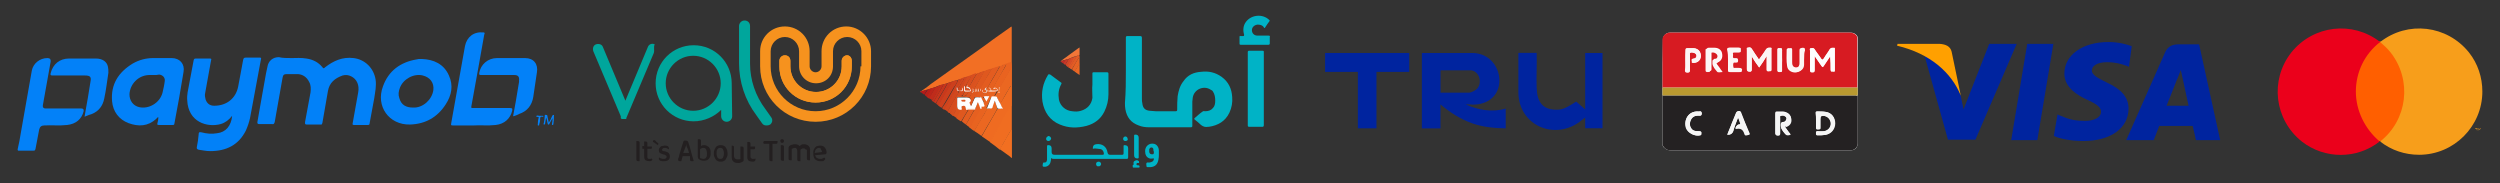 <?xml version="1.0" encoding="UTF-8"?>
<svg id="Layer_1" xmlns="http://www.w3.org/2000/svg" version="1.1" viewBox="0 0 545.47 40">
  <rect x="0" y="0" width="545.47" height="40" fill="#333333" stroke="none"/>
  <!-- Generator: Adobe Illustrator 29.7.1, SVG Export Plug-In . SVG Version: 2.1.1 Build 8)  -->
  <defs>
    <style>
      .st0 {
        fill: #d74e1f;
      }

      .st1 {
        fill: #c02b1b;
      }

      .st2 {
        fill: #d14527;
      }

      .st3 {
        fill: #fdefe4;
      }

      .st4 {
        fill: #fefdfd;
      }

      .st5 {
        fill: #fdf9f7;
      }

      .st6 {
        fill: #f27638;
      }

      .st7 {
        fill: #ffa000;
      }

      .st8 {
        fill: #f6921e;
      }

      .st9 {
        fill: #00b3c6;
      }

      .st10 {
        fill: #00249f;
      }

      .st11 {
        fill: #cf431d;
      }

      .st12 {
        fill: #db5624;
      }

      .st13 {
        fill: #c6351c;
      }

      .st14 {
        fill: #de5526;
      }

      .st15 {
        fill: #231f20;
      }

      .st16 {
        fill: #fefbf9;
      }

      .st17 {
        fill: #ea6724;
      }

      .st18 {
        fill: #fdfaf8;
      }

      .st19 {
        fill: #00a69c;
      }

      .st20 {
        fill: #e35c20;
      }

      .st21 {
        fill: #fcf5f5;
      }

      .st22 {
        fill: #c3301b;
      }

      .st23 {
        fill: #b99930;
      }

      .st24 {
        fill: #df581f;
      }

      .st25 {
        fill: #bc251a;
      }

      .st26 {
        fill: #f79e1b;
      }

      .st27 {
        fill: #ef6b21;
      }

      .st28 {
        fill: #0281f8;
      }

      .st29 {
        fill: #f9c9a9;
      }

      .st30 {
        fill: #d1471e;
      }

      .st31 {
        fill: #242122;
      }

      .st32 {
        fill: #fdf6f2;
      }

      .st33 {
        fill: #e96320;
      }

      .st34 {
        fill: #b51918;
      }

      .st35 {
        fill: #d71b22;
      }

      .st36 {
        fill: #bb2e27;
      }

      .st37 {
        fill: #e66121;
      }

      .st38 {
        fill: #e35d20;
      }

      .st39 {
        fill: #c8391c;
      }

      .st40 {
        fill: #eb001b;
      }

      .st41 {
        fill: #db531f;
      }

      .st42 {
        fill: #ff5f00;
      }

      .st43 {
        fill: #fefefe;
      }

      .st44 {
        fill: #e76224;
      }

      .st45 {
        fill: #fefbfa;
      }

      .st46 {
        fill: #d74d27;
      }

      .st47 {
        fill: #f5f5f5;
      }

      .st48 {
        fill: #e25b25;
      }

      .st49 {
        fill: #eb6721;
      }

      .st50 {
        fill: #e86320;
      }

      .st51 {
        fill: #f26f24;
      }

      .st52 {
        fill: #0381f8;
      }

      .st53 {
        fill: #c73927;
      }

      .st54 {
        fill: #f06d21;
      }

      .st55 {
        fill: #da521f;
      }

      .st56 {
        fill: #e66020;
      }

      .st57 {
        fill: #e66120;
      }

      .st58 {
        fill: #cc3f1d;
      }

      .st59 {
        fill: #f26f21;
      }

      .st60 {
        fill: #d64c1f;
      }

      .st61 {
        fill: #b91f19;
      }
    </style>
  </defs>
  <g>
    <path class="st52" d="M3.85,32.57c.3-1.2.5-2.4.7-3.6.8-4.5,1.6-9.1,2.4-13.6.3-1.5,1.7-2.7,3.4-2.7q.8,0,.7.8c-.6,3.2-1.1,6.3-1.7,9.5q-.1.7.6.7h7.8q.6,0,.5.6c-.4,1.7-1.7,2.8-3.6,3-1.7.2-3.4,0-5,.1q-.9,0-1.1.9c-.3,1.4-.5,2.8-.8,4.2-.1.4-.2.4-.5.4h-3.3c-.1-.1-.1-.2-.1-.3Z"/>
    <path class="st28" d="M63.65,12.67c.9,0,2.1-.1,3.2.1,1.4.2,2.6.8,3.5,1.9.2.3.3.3.6,0,1.8-1.4,3.8-2.3,6.2-2,2.5.3,4.4,2.2,4.8,4.7.2,1.4-.1,2.7-.3,4.1-.3,1.8-.7,3.6-1,5.4,0,.3-.1.4-.4.4h-3c-.3,0-.4-.1-.3-.4.4-2.2.8-4.5,1.2-6.7.3-1.6-.3-2.9-1.5-3.5-.6-.3-1.2-.4-1.9-.2-1.7.6-2.9,1.6-3.2,3.4-.4,2.3-.8,4.6-1.2,6.9-.1.3-.1.5-.5.4h-2.9c-.4,0-.4-.1-.4-.5.4-2.2.8-4.4,1.2-6.5.1-.8.1-1.6-.3-2.3-.5-1-1.3-1.6-2.4-1.7h-2.5c-.6,0-.8.2-.9.8-.6,3.2-1.1,6.4-1.7,9.6-.1.4-.2.6-.7.5h-2.7c-.3,0-.4-.1-.4-.4.6-3.6,1.3-7.2,1.9-10.7.1-.5.2-.9.3-1.4.2-1.3,1.2-2.1,2.5-2.1.8.2,1.7.2,2.8.2Z"/>
    <path class="st28" d="M50.65,25.27c-.7.9-1.5,1.5-2.5,1.8-2.9.8-7.1-.4-7.3-5.2-.1-1.2.2-2.3.4-3.4.3-1.8.7-3.5,1-5.3.1-.3.1-.4.5-.4h3c.4,0,.4.1.3.4-.4,2.4-.9,4.8-1.3,7.2-.1.4,0,.9.1,1.3.3.9.9,1.4,1.9,1.4,2.8,0,4.7-1.7,5.2-4.1.4-1.9.7-3.9,1.1-5.9.1-.4.2-.5.6-.5h3c.2,0,.4,0,.3.3-.8,4.3-1.6,8.6-2.4,12.9-.2.9-.5,1.8-.9,2.7-1.6,3.2-4.3,4.5-7.8,4.5-.9,0-1.7-.2-2.5-.3-.3-.1-.5-.2-.4-.6.2-.9.3-1.8.4-2.8,0-.4.1-.5.6-.4,1.1.3,2.3.4,3.4.2,1.9-.2,3.1-1.6,3.3-3.8Z"/>
    <path class="st28" d="M34.55,25.57c-.2,0-.3.2-.5.4-1.8,1.6-3.8,1.7-6,.9-2.1-.8-3.4-2.5-3.6-4.8-.3-3.7,1.4-6.3,4.5-8.2,1.4-.8,2.9-1.2,4.5-1.2h4c1.8,0,2.9,1.3,2.6,3-.6,3.8-1.3,7.6-2,11.3,0,.3-.2.3-.4.3h-3c-.3,0-.4-.1-.3-.4.1-.4.2-.8.2-1.3ZM33.55,16.37h-1.1c-2.3.1-4.1,2-4.2,4.2,0,1.4.8,2.5,2.1,2.8,2.1.5,4.5-.9,5.1-3.1.2-.9.4-1.7.5-2.6.1-.7-.4-1.3-1.2-1.4-.4.1-.8.1-1.2.1Z"/>
    <path class="st28" d="M92.05,12.87c2.6.1,4.8,1.1,5.9,3.6,1,2.2.6,4.3-.7,6.3-1.8,2.8-4.4,4.3-7.8,4.4-4.6.1-7.5-4-5.9-8.3,1.2-3.4,3.8-5.3,7.3-5.9.2,0,.4-.1.5-.1.3,0,.5,0,.7,0ZM90.15,23.47c2.1.1,4.1-1.7,4.4-3.8.2-1.6-.7-2.8-2.3-3.2-2-.5-4.3.8-5,2.7-.3.8-.4,1.5-.1,2.3.4,1.4,1.4,2,3,2Z"/>
    <path class="st52" d="M103.45,27.37h-4.6c-.4,0-.5,0-.4-.5,1-5.6,2-11.2,3-16.8.4-2,1.9-3.2,4-3,.4,0,.3.3.2.5-.4,2.1-.7,4.1-1.1,6.2-.6,3.1-1.1,6.3-1.7,9.4-.1.4,0,.4.4.4h8c.5,0,.6.1.5.6-.4,1.7-1.7,2.9-3.6,3.1-1.7.2-3.4,0-4.7.1Z"/>
    <path class="st52" d="M111.95,25.37c.2-1.2.4-2.3.6-3.3.2-1.4.5-2.8.7-4.2v-.3c.1-.8-.2-1.2-1-1.2h-7.3c-.4,0-.4-.1-.4-.4.3-1.9,1.9-3.3,3.9-3.3h6.1c1.9,0,2.9,1.3,2.6,3.1s-.5,3.6-.8,5.4-1.3,3.1-3.1,3.7c-.4.2-.8.4-1.3.5Z"/>
    <path class="st52" d="M18.45,25.47c.2-1.4.5-2.7.7-4,.2-1.2.4-2.4.6-3.7.2-1-.1-1.3-1.2-1.3h-7.1c-.4,0-.5-.1-.4-.5.5-2,2-3.2,4-3.2h5.9c1.4,0,2.4.7,2.6,1.8.1.4.1.8.1,1.3-.3,1.9-.5,3.8-.9,5.6-.3,1.6-1.2,2.8-2.7,3.4-.4.1-.9.3-1.6.6Z"/>
    <path class="st52" d="M119.75,26.77c.3-.5.5-.9.7-1.4.1-.1.1-.3.3-.3s.1.2.1.4c0,.5,0,1-.1,1.5,0,.1,0,.3-.2.3s-.1-.2-.1-.3c.1-.4.1-.7.1-1.2-.2.4-.4.7-.6,1.1-.1.1-.1.4-.3.3-.2,0-.1-.2-.2-.4-.1-.4-.1-.7-.3-1.1-.1.4-.1.8-.2,1.2,0,.1,0,.3-.2.3-.3,0-.1-.2-.1-.3.1-.5.2-1,.2-1.5,0-.2,0-.4.3-.3.3,0,.3.2.3.4.1.4.2.8.3,1.3Z"/>
    <path class="st52" d="M117.55,25.57c-.2-.2-.6.1-.5-.2,0-.3.4-.1.6-.1h.7c.1,0,.2,0,.2.1s-.1.2-.2.1c-.5-.1-.5.2-.5.6s-.1.7-.2,1.1c0,.1,0,.3-.2.2-.2,0-.1-.2-.1-.3,0-.6.1-1.1.2-1.5Z"/>
  </g>
  <g>
    <polygon class="st10" points="438.82 30.57 442.32 9.57 448.02 9.57 444.52 30.57 438.82 30.57"/>
    <path class="st10" d="M465.12,10.07c-1.1-.4-2.9-.9-5.1-.9-5.6,0-9.6,2.8-9.6,6.9,0,3,2.8,4.7,5,5.7s3,1.7,3,2.6c0,1.4-1.8,2-3.4,2-2.3,0-3.5-.3-5.4-1.1l-.7-.3-.8,4.7c1.3.6,3.8,1.1,6.4,1.1,6,0,9.9-2.8,9.9-7.1,0-2.4-1.5-4.2-4.8-5.7-2-1-3.2-1.6-3.2-2.6,0-.9,1-1.8,3.3-1.8,1.9,0,3.2.4,4.3.8l.5.2.6-4.5"/>
    <path class="st10" d="M479.82,9.67h-4.4c-1.4,0-2.4.4-3,1.7l-8.5,19.2h6s1-2.6,1.2-3.1h7.3c.2.7.7,3.1.7,3.1h5.3l-4.6-20.9M472.72,23.07c.5-1.2,2.3-5.8,2.3-5.8,0,.1.5-1.2.8-2l.4,1.8s1.1,5,1.3,6h-4.8Z"/>
    <path class="st10" d="M434.02,9.57l-5.6,14.3-.6-2.9c-1-3.3-4.3-7-7.9-8.8l5.1,18.3h6l9-20.9h-6"/>
    <path class="st7" d="M423.22,9.57h-9.2l-.1.4c7.2,1.7,11.9,5.9,13.9,10.9l-2-9.6c-.3-1.2-1.3-1.6-2.6-1.7"/>
  </g>
  <g>
    <rect class="st42" x="513.32" y="9.07" width="12.1" height="21.7"/>
    <path class="st40" d="M514.02,19.97c0-4.2,1.9-8.2,5.3-10.8-6-4.7-14.6-3.7-19.4,2.3-4.7,6-3.7,14.6,2.3,19.4,5,3.9,12,3.9,17,0-3.2-2.7-5.2-6.7-5.2-10.9Z"/>
    <path class="st26" d="M541.62,19.97c0,7.6-6.2,13.8-13.8,13.8-3.1,0-6.1-1-8.5-2.9,6-4.7,7-13.4,2.3-19.4-.7-.9-1.5-1.6-2.3-2.3,6-4.7,14.6-3.7,19.4,2.3,1.9,2.4,2.9,5.4,2.9,8.5Z"/>
    <path class="st26" d="M540.32,28.47v-.4h.2v-.1h-.5v.1h.2l.1.4h0ZM541.22,28.47v-.5h-.1l-.2.4-.2-.4h-.1v.5h.1v-.4l.2.3h.1l.2-.3v.4h0Z"/>
  </g>
  <g>
    <path class="st19" d="M142.65,11.57l-6,14.2h0v.1h0v.1h-1l-.1-.1-.1-.1h0v-.1h0v-.1h0v-.1h0v-.1h0l-6-14.2c-.2-.6,0-1.3.6-1.5s1.3,0,1.5.6l4.9,11.7,4.9-11.7c.2-.6.9-.9,1.5-.6-.3.6,0,1.3-.2,1.9Z"/>
    <path class="st19" d="M159.65,18.17c0-4.6-3.7-8.3-8.3-8.3s-8.3,3.7-8.3,8.3,3.7,8.3,8.3,8.3c2.3,0,4.5-1,6-2.5v1.4c0,.6.5,1.2,1.2,1.2.6,0,1.2-.5,1.2-1.2l-.1-7.2h0ZM151.25,24.17c-3.3,0-6-2.7-6-6s2.7-6,6-6,6,2.7,6,6-2.7,6-6,6Z"/>
    <path class="st19" d="M167.15,27.37c-.4,0-.7-.2-.9-.5l-1.2-1.7c-2.5-3.3-3.8-7.3-3.8-11.4V5.67c0-.6.5-1.2,1.2-1.2s1.2.5,1.2,1.2v8.2c0,3.6,1.2,7.1,3.4,10h0l1.2,1.7c.4.5.3,1.2-.2,1.6-.4.2-.6.2-.9.2Z"/>
    <g>
      <g>
        <path class="st8" d="M185.85,13.27v1.2c0,4.4-3.5,7.9-7.9,7.9s-7.9-3.5-7.9-7.9v-1.2c0-.6.5-1.2,1.2-1.2s1.2.5,1.2,1.2v1.2c0,3.1,2.5,5.6,5.6,5.6s5.6-2.5,5.6-5.6v-1.2c0-.6.5-1.2,1.2-1.2.5,0,1,.5,1,1.2Z"/>
        <path class="st8" d="M184.65,5.77c-3,0-5.4,2.4-5.4,5.4v3.3c0,.7-.6,1.3-1.3,1.3s-1.3-.6-1.3-1.3v-3.3c0-3-2.4-5.4-5.4-5.4s-5.4,2.4-5.4,5.4v3.3c0,6.7,5.4,12.1,12.1,12.1s12.1-5.4,12.1-12.1v-3.3c0-2.9-2.4-5.4-5.4-5.4ZM187.75,14.47c0,5.4-4.4,9.8-9.8,9.8s-9.8-4.4-9.8-9.8v-3.3c0-1.7,1.4-3.1,3.1-3.1s3.1,1.4,3.1,3.1v3.3c0,2,1.6,3.7,3.7,3.7s3.7-1.6,3.7-3.7v-3.3c0-1.7,1.4-3.1,3.1-3.1s3.1,1.4,3.1,3.1v3.3s-.2,0-.2,0Z"/>
      </g>
      <path class="st8" d="M185.85,13.27v1.2c0,4.4-3.5,7.9-7.9,7.9s-7.9-3.5-7.9-7.9v-1.2c0-.6.5-1.2,1.2-1.2s1.2.5,1.2,1.2v1.2c0,3.1,2.5,5.6,5.6,5.6s5.6-2.5,5.6-5.6v-1.2c0-.6.5-1.2,1.2-1.2.5,0,1,.5,1,1.2Z"/>
    </g>
    <g>
      <path class="st15" d="M139.45,35.17h-.2c-.1,0-.2,0-.3-.1s-.1-.1-.1-.3v-4h.3c.1,0,.2,0,.3.1s.1.1.1.3v4s-.1,0-.1,0Z"/>
      <path class="st15" d="M143.55,31.17c0,.1.1.1.1.2v.1l-.1.1s-.1,0-.1.1q-.1-.1-.2-.2c-.1-.1-.2-.1-.3-.2s-.2-.2-.3-.2c-.1-.1-.2-.1-.2-.2v-.1s0-.1.1-.1c0-.1.1-.1.2-.1s.1,0,.2.1c.1,0,.1.1.2.2q.1.1.2.2t.2.1q-.1,0,0,0Z"/>
      <path class="st15" d="M146.15,34.17c0,.3-.1.6-.3.7-.2.2-.5.3-.9.3h-.5c-.1,0-.3-.1-.4-.1-.1-.1-.2-.1-.2-.2q-.1-.1-.1-.2v-.2c0-.1.1-.1.1-.1.1.1.3.2.4.2.2.1.3.1.5.1s.3,0,.5-.1c.1-.1.2-.2.2-.3s0-.2-.1-.3-.2-.1-.3-.2l-.4-.1c-.3-.1-.5-.2-.7-.3-.1-.1-.2-.3-.2-.6,0-.1,0-.3.1-.4.1-.1.1-.2.2-.3.1-.1.2-.2.4-.2s.3-.1.5-.1h.4c.1,0,.2.1.3.1s.2.1.2.2q.1.1.1.2v.2c0,.1-.1.1-.1.1-.1-.1-.2-.1-.3-.2-.2-.1-.3-.1-.5-.1s-.3,0-.4.1c-.1.1-.2.2-.2.3s0,.2.1.2c.1.1.2.1.3.1l.4.1c.3.1.6.2.7.4.2.3.2.5.2.7Z"/>
      <path class="st15" d="M150.55,34.07h-1.6l-.3,1.1h-.3c-.1,0-.2,0-.3-.1s-.1-.1-.1-.2v-.2s0-.1.1-.2c.1-.2.1-.5.2-.8.1-.3.2-.6.3-1s.2-.7.3-1,.2-.6.3-.9c0,0,.1-.1.2-.1h.3c.1,0,.2,0,.3.1.1,0,.2.1.2.2.1.3.2.6.3.9s.2.7.3,1.1c.1.4.2.7.3,1.1.1.4.2.7.3,1,0,0-.1.1-.2.1h-.2c-.1,0-.2,0-.3-.1-.1,0-.1-.1-.1-.3v-.7h0ZM149.75,31.47c0,.1-.1.3-.1.4-.1.2-.1.3-.2.5-.1.2-.1.4-.2.5-.1.2-.1.4-.2.5h1.3c-.1-.2-.1-.4-.2-.6-.1-.2-.1-.4-.2-.5-.1-.2-.1-.3-.2-.5.1-.1,0-.2,0-.3h0Z"/>
      <path class="st15" d="M153.55,31.67c.2,0,.4,0,.6.1.2.1.3.2.5.3.1.1.2.3.3.5s.1.5.1.8,0,.6-.1.8-.2.4-.3.5-.3.3-.5.3c-.2.1-.4.1-.6.1s-.4,0-.6-.1c-.2-.1-.3-.1-.4-.2-.1-.1-.2-.1-.2-.2s-.1-.2-.1-.3v-3.9h.3c.1,0,.2,0,.3.1s.1.1.1.3v1.1c.1-.1.2-.1.3-.2,0,.1.2,0,.3,0ZM153.45,32.27c-.1,0-.3,0-.4.1-.1,0-.2.1-.3.2v1.9c.1,0,.1.1.3.1.1,0,.2.1.4.1.3,0,.5-.1.6-.3.2-.2.2-.5.2-.9s-.1-.7-.2-.9c-.1-.2-.3-.3-.6-.3Z"/>
      <path class="st15" d="M158.75,33.47c0,.3,0,.5-.1.7s-.2.4-.3.6c-.1.2-.3.3-.5.4-.2.1-.4.1-.6.1s-.4,0-.6-.1c-.2-.1-.4-.2-.5-.4s-.2-.3-.3-.6c-.1-.2-.1-.5-.1-.7,0-.3,0-.5.1-.7s.2-.4.3-.6c.1-.2.3-.3.5-.4s.4-.1.6-.1.4,0,.6.1c.2.1.4.2.5.4s.2.3.3.6c0,.2.1.4.1.7ZM157.15,32.27c-.3,0-.5.1-.6.3-.2.2-.2.5-.2.9s.1.7.2.9c.1.2.4.3.6.3.3,0,.5-.1.6-.3s.2-.5.2-.9-.1-.6-.2-.9c-.1-.2-.3-.3-.6-.3Z"/>
      <path class="st15" d="M159.45,31.77h.3c.1,0,.2,0,.3.1s.1.1.1.3v1.8c0,.3.1.5.2.6.1.1.3.2.6.2h.4c.1,0,.2-.1.2-.1v-2.7h.3c.1,0,.2,0,.3.1s.1.1.1.3v2.7c0,.1-.1.1-.2.2-.1.1-.3.1-.4.2-.2.1-.4.1-.6.1-.4,0-.8-.1-1-.3-.3-.2-.4-.6-.4-1v-2.5h-.2Z"/>
      <path class="st15" d="M163.95,34.57c.1.1.2.1.4.1h.2c.1,0,.2-.1.2-.1l.1.1v.2c0,.1-.1.2-.2.3-.1.1-.3.1-.5.1-.3,0-.6-.1-.8-.2-.2-.2-.3-.4-.3-.8v-3.3h.3c.1,0,.2,0,.3.1s.1.1.1.3v.6h1v.3c0,.2-.1.3-.2.3h-.8v1.7c0,.1.1.2.2.3Z"/>
      <path class="st15" d="M168.55,31.47v3.7h-.3c-.1,0-.2,0-.3-.1s-.1-.1-.1-.3v-3.4h-1.2s0-.1-.1-.1v-.2c0-.1,0-.2.1-.2,0-.1.1-.1.2-.1h2.8v.3c0,.2-.1.3-.3.3h-.8v.1h0Z"/>
      <path class="st15" d="M170.25,30.77c0-.1,0-.2.1-.3s.2-.1.3-.1.2,0,.3.1.1.2.1.3,0,.2-.1.3c-.1.1-.2.1-.3.1s-.2,0-.3-.1c0-.1-.1-.2-.1-.3ZM171.05,35.07h-.3c-.1,0-.2,0-.3-.1s-.1-.1-.1-.3v-3h.3c.1,0,.2,0,.3.1s.1.1.1.3v3Z"/>
      <path class="st15" d="M175.65,32.47c-.1-.1-.3-.1-.4-.1s-.2,0-.3.1c-.1,0-.2.1-.3.2v2.5h-.3c-.1,0-.2,0-.3-.1s-.1-.1-.1-.3v-1.9c0-.2-.1-.4-.2-.5-.1-.1-.3-.1-.4-.1s-.2,0-.3.1c-.1,0-.2.1-.3.1v2.5h-.3c-.1,0-.2,0-.3-.1s-.1-.1-.1-.3v-2.3c0-.1,0-.2.1-.3,0-.1.1-.1.2-.2.1-.1.3-.2.5-.2.2-.1.4-.1.6-.1s.4,0,.6.1c.2.1.3.2.4.3.1-.1.3-.2.4-.3.2-.1.4-.1.6-.1s.3,0,.5.1c.1,0,.3.1.4.2.1.1.2.2.3.4.1.1.1.3.1.5v2.3h-.3c-.1,0-.2,0-.3-.1s-.1-.1-.1-.3v-1.9c-.3,0-.3-.1-.4-.2Z"/>
      <path class="st15" d="M177.85,33.87c.1.3.2.5.4.6s.4.2.7.2c.2,0,.4,0,.5-.1.2-.1.3-.1.4-.2.1.1.2.2.2.3s0,.2-.1.2q-.1.1-.2.2c-.1.1-.2.1-.3.1h-.4c-.3,0-.5,0-.7-.1s-.4-.2-.5-.3c-.1-.2-.3-.3-.3-.6-.1-.2-.1-.5-.1-.8s0-.5.1-.7.2-.4.3-.5.3-.3.5-.3c.2-.1.4-.1.6-.1s.4,0,.6.1c.2.1.3.2.4.3.1.1.2.3.3.5s.1.4.1.6c0,.1,0,.2-.1.3s-.1.1-.2.1l-2.2.2ZM178.65,32.27c-.2,0-.4.1-.6.3-.2.2-.2.4-.3.8l1.6-.2c0-.2-.1-.4-.2-.5,0-.3-.2-.4-.5-.4Z"/>
    </g>
    <path class="st15" d="M142.35,34.77c0,.1-.1.2-.2.3-.1.1-.3.1-.5.1-.3,0-.6-.1-.8-.2-.2-.2-.3-.4-.3-.8v-1.7h-.4v-.6h.4v-1h.3c.1,0,.2,0,.3.1s.1.1.1.3v.7h1v.2c0,.2-.1.3-.2.3h-.8v1.7c0,.2,0,.3.1.4.1.1.2.1.4.1h.2c.1,0,.2-.1.2-.1l.2.2c0-.1,0,0,0,0Z"/>
  </g>
  <g>
    <path class="st9" d="M245.65,15.47v-7.3c0-.2.1-.3.3-.3h2.8c.3,0,.4.1.4.4v13.2c0,.4,0,.7.1,1.1.1,1,.6,1.5,1.6,1.6.4,0,.9.1,1.3.1h4.4c.2,0,.3-.1.3-.3,0-1,0-2,.1-3,.2-1.2.5-2.3,1.3-3.3.9-1.3,2.2-1.9,3.8-2,1.6-.2,3.1.1,4.5,1.1,1.5,1.1,2.2,2.6,2.3,4.4.1,1.2-.1,2.3-.6,3.4-.9,1.9-2.5,2.8-4.5,3.1h-.2c-.5.1-1,0-1.5-.4-.4-.4-.9-.8-1.4-1.2-.1-.1-.1-.2,0-.3.6-.5,1.1-1,1.7-1.4.2-.2.4-.1.6-.1.7,0,1.3-.2,1.7-.7.4-.4.5-1,.5-1.6,0-.7-.1-1.4-.5-2-.1-.2-.3-.3-.5-.4-1.5-1-3.6-.1-3.9,1.7,0,.3-.1.6-.1.9v5.3c0,.2-.1.3-.3.3h-9.1c-.8,0-1.6-.1-2.3-.4-1.7-.6-2.6-1.8-2.9-3.5-.1-.5-.1-1-.1-1.4.2-2.5.2-4.7.2-7Z"/>
    <path class="st9" d="M238.35,18.47v-2.5q0-.2.2-.2h3c.2,0,.3.1.3.3v4.5c0,1.3-.3,2.6-.9,3.8-.8,1.6-2.1,2.6-3.9,3.1-2,.5-3.9.5-5.8-.3-2.2-.9-3.4-2.7-3.8-5-.3-2.1.1-4,1.2-5.8.1-.2.2-.2.5-.1.8.6,1.5,1.1,2.3,1.7.2.1.2.2.1.4-.6,1.1-.7,2.2-.5,3.4.3,1.4,1.5,2.4,2.9,2.5.6.1,1.3.1,1.9-.1,1.4-.4,2.3-1.4,2.5-2.8,0-1.2-.1-2.1,0-2.9Z"/>
    <path class="st51" d="M200.75,20.07c.8-.6,1.6-1.1,2.3-1.7,4.1-2.9,8.1-5.8,12.2-8.7,1.7-1.3,3.5-2.5,5.3-3.8l.1-.1c.1.1.1.2.1.3v28.1s.2.4-.2.2V14.07c0-.2-.1-.2-.3-.2-.2.1-.5.2-.7.2-.3.1-.6.2-.9.3-.2.1-.5.2-.7.2-.5.2-1.1.4-1.6.5-.5.2-1.1.4-1.6.5-.3.1-.6.2-.9.3-.3.1-.5.2-.8.3-.3.1-.7.2-1,.3-.3.1-.6.2-.9.3-.3.1-.5.1-.8.2-.2.1-.3.1-.5.2-.3.1-.6.2-1,.3-.4.1-.9.3-1.3.4-.3.1-.6.2-.9.3-.2.1-.5.2-.7.2-.2.1-.5.2-.7.2-.4.1-.7.2-1.1.4-.3.1-.6.2-.9.3-.3.1-.7.2-1,.3-.4.1-.7.2-1.1.4-.1.1-.2.2-.4.1Z"/>
    <path class="st9" d="M275.75,19.37v7.9c0,.3-.1.4-.3.4h-2.9c-.2,0-.3-.1-.3-.3V11.37c0-.2.1-.3.3-.3h2.9c.3,0,.3.1.3.3v8Z"/>
    <path class="st9" d="M273.85,9.77h-3.1c-.3,0-.3-.1-.3-.3v-1.4c0-.2.1-.3.2-.2h.6c.2,0,.2-.1.2-.3-.3-1-.2-2,.4-2.8,1.2-1.6,3.7-1.8,5.1-.4.1.1.1.2,0,.3-.3.4-.6.8-.9,1.3-.1.2-.2.2-.3,0-.3-.5-.8-.6-1.4-.6-.7.1-1.2.6-1.2,1.2,0,.7.5,1.2,1.2,1.2h2.4c.3,0,.4.1.3.3v1.4c0,.2-.1.3-.3.3h-2.9Z"/>
    <path class="st9" d="M238.45,32.47v-.2q0-.7.7-.8c1.3-.2,2.3.5,2.5,1.8q.1.5.5.5h2.7c.2,0,.3-.1.3-.3v-1.6c0-.2.1-.2.2-.2q.8,0,.8.7v1.9c0,.3-.1.4-.3.4h-15.9c-.2,0-.4,0-.6-.2,0,.4-.1.8-.2,1.1-.3.7-1,.9-1.5.8-.3-.1-.1-.5-.1-.7,0-.1,0-.2.2-.2.5,0,.6-.1.7-.6v-2.9c0-.3.1-.3.3-.3q.7,0,.7.7v.8c0,.4.2.6.6.6h10.5c.3,0,.3-.1.3-.3-.1-.7-.5-1-1.2-1-.6-.1-.9-.1-1.2,0Z"/>
    <path class="st27" d="M220.75,18.57v4.4c-.4.7-.8,1.4-1.2,2.2-1.1,2-2.3,3.9-3.4,5.9h0c-.6-.4-1.3-.9-1.9-1.3,0-.1,0-.2.1-.3,1-1.8,2.1-3.6,3.1-5.4.1-.1.1-.2.2-.3.3-.1.7,0,1-.1,0-.3-.2-.4-.3-.7-.1-.1-.2-.3-.1-.4.7-1.1,1.3-2.2,2-3.4.1-.1.2-.3.3-.4-.1-.1,0-.2.2-.2Z"/>
    <path class="st54" d="M216.05,31.07c.1-.4.4-.8.6-1.2.6-1.1,1.3-2.2,1.9-3.4.6-1.1,1.3-2.2,1.9-3.3,0-.1.1-.2.2-.2v5.4c-.5.7-.9,1.5-1.3,2.2-.4.6-.7,1.2-1,1.8-.1.1-.1.2-.2.3-.7-.6-1.4-1.1-2.1-1.6Z"/>
    <path class="st49" d="M217.55,23.77c-.2.5-.5.9-.7,1.3-.7,1.3-1.5,2.5-2.2,3.8-.2.3-.3.5-.5.8-.5-.4-1.1-.8-1.6-1.1.7-1.2,1.4-2.5,2.2-3.7.1-.1.1-.2.2-.4.1-.2.4-.5.2-.8.2-.1.4,0,.6,0q.5,0,.7-.5c.1-.3.2-.6.3-.9,0-.1.1-.2.2-.2s.1.1.2.2c.1.4.4.9.4,1.5h0Z"/>
    <path class="st50" d="M215.15,23.67c.3.1.2.2.1.4-.8,1.4-1.6,2.7-2.4,4.1-.1.1-.1.3-.3.4-.4-.2-.7-.5-1.1-.8.5-.6.8-1.2,1.1-1.9.4-.7.8-1.4,1.2-2.1,0-.1.1-.1.1-.1.2,0,.3-.1.2-.3-.1-.2,0-.3.2-.3h0q.4,0,.3-.4v-.2c.1-.1.2-.4.4-.4.3-.2.4-.6.5-.9.1-.1-.1-.1-.2-.1h-.9c-.1-.2.1-.2.2-.2h.3c.5.1.7-.1.9-.5.1-.2.1-.4.3-.5.4-.1.9-.1,1.3,0,.1.1.1.2,0,.3-.1.3-.3.5-.4.8-.1.1-.2.1-.3.2-.1,0-.3,0-.4.1-.3.5-.4,1.1-.7,1.6-.1.2-.2.4-.3.6.2.1,0,.2-.1.2Z"/>
    <path class="st59" d="M218.15,32.57c.2-.5.5-.9.8-1.4.5-.9,1-1.8,1.5-2.6.1-.1.1-.2.3-.2v5.7c0,.1.1.2-.1.3-.9-.7-1.7-1.2-2.5-1.8Z"/>
    <path class="st41" d="M213.85,15.77c.3-.1.6-.2.9-.3.1.1,0,.3-.1.4-.7,1.2-1.4,2.4-2.1,3.6-.1.1-.1.3-.3.2v-.2c0,.3.1.5-.2.7,0,.3-.2.6-.4.9-.1.1-.1.2-.3.2-.8-.2-1.5-.1-2.3-.1-.2,0-.2.1-.2.2v2c0,.2.1.3.3.3h.3c.2,0,.3-.1.3-.3,0-.1,0-.3.1-.4h0c.2-.1.5-.1.6,0,.1.2-.1.4-.2.5-.4.7-.8,1.4-1.2,2.1-.1.1-.1.3-.3.2-.3-.2-.6-.4-.9-.6.1-.1.2-.2.2-.3.6-.7.6-1.5.5-2.4v-1.3c0-.1.1-.1.1-.2.4-.1.8,0,1.3,0,1,0,.7.1,1.2-.7.1-.1.1-.2.2-.3q.4-.1.3-.6c.7-1.1,1.3-2.2,2-3.3,0-.1.1-.2.2-.3Z"/>
    <path class="st58" d="M207.55,17.87c.4-.2.8-.3,1.3-.4.1.1.2.1,0,.4-.2.5-.5.9-.8,1.3-.8,1.4-1.6,2.8-2.4,4.1-.1.1-.1.3-.3.2-.3-.2-.5-.3-.7-.5.6-1.1,1.3-2.2,1.9-3.3.3-.5.6-1,.9-1.5.1-.1.1-.2.1-.3Z"/>
    <path class="st56" d="M213.95,23.67c-.1.4-.4.8-.6,1.2-.5.9-1,1.8-1.5,2.7-.1.1-.1.2-.3.2-.3-.2-.6-.4-.8-.6.7-1.1,1.3-2.3,2-3.4,0,0,.1-.1.1-.2.1-.4.3-.8.4-1.2,0-.1.1-.2.2-.2s.2.1.2.2c0,.5.2.9.3,1.3Z"/>
    <path class="st30" d="M208.75,20.97l-.1.1c-.6,1-1.2,2.1-1.8,3.1,0,.1-.1.1-.1.2-.2-.2-.5-.4-.7-.5-.1-.1,0-.2.1-.4,1.2-2.1,2.4-4.1,3.6-6.2,0-.1.1-.1.1-.2.1-.1.3-.1.5-.2.2.1.1.2,0,.3-.2.4-.4.8-.7,1.2-.1.2-.2.4-.3.6,0,0,0,.1-.1.1-.1.1-.2.2-.3.2h-.1v.2c0,.2.2.3.3.4,0,.5-.2.8-.4,1.1Z"/>
    <path class="st9" d="M248.45,31.97v2.3c0,.2,0,.3-.3.3q-.7,0-.7-.7v-4.2c0-.2,0-.3.3-.3q.7,0,.7.7v1.9Z"/>
    <path class="st11" d="M209.85,17.17c-.2.5-.5.9-.7,1.4-.6,1.1-1.3,2.3-2,3.4-.4.7-.8,1.3-1.1,2-.2-.1-.4-.2-.5-.4.3-.4.5-.8.8-1.2.7-1.2,1.4-2.4,2.1-3.7.2-.3.3-.6.5-.9,0-.1.1-.2,0-.2.2-.3.5-.4.9-.4Z"/>
    <path class="st38" d="M212.65,23.77c-.2.5-.5.9-.7,1.3-.3.6-.7,1.2-1,1.8-.1.1-.1.2-.2.3-.3-.2-.6-.4-.9-.7.4-.8.9-1.6,1.4-2.4.1-.1.1-.3.3-.4h1.1q-.1,0,0,.1Z"/>
    <path class="st39" d="M207.55,17.87c.2,0,.1.1.1.2-.5.9-1.1,1.9-1.6,2.8-.4.6-.7,1.2-1.1,1.8-.1.1-.1.2-.2.3-.2-.1-.4-.2-.5-.4.2-.4.4-.8.7-1.2.6-1.1,1.3-2.1,1.8-3.2.2-.2.5-.2.8-.3Z"/>
    <path class="st24" d="M211.25,23.77c-.1.4-.3.7-.5,1-.3.5-.6,1-.9,1.5,0,.1-.1.1-.2.2-.3-.2-.7-.4-1-.7.2-.1.2-.3.3-.5.4-.7.8-1.4,1.2-2.1q.2-.3-.2-.4h-.3c.3-.3.9-.2,1,.2,0,.2,0,.3.1.5.2.3.4.2.5.3Z"/>
    <path class="st6" d="M231.45,13.37c.5-.5,1.1-.8,1.7-1.3.7-.5,1.5-1.1,2.2-1.6.1,0,.1-.1.2-.1v1.6c-.2.1-.4.2-.5.2-.2.1-.5.2-.7.2-.2.1-.4.1-.5.2-.2.1-.4.1-.5.2-.2.1-.5.2-.7.2-.2.1-.5.2-.7.2-.3.2-.4.3-.5.2Z"/>
    <path class="st13" d="M206.65,18.17c.1.1,0,.2-.1.3-.5,1-1.1,1.9-1.7,2.9-.2.4-.4.8-.7,1.2-.1-.1-.3-.2-.4-.3,0-.1.1-.2.1-.3.7-1.2,1.3-2.3,2-3.5l.1-.1c.2-.1.5-.2.7-.2Z"/>
    <path class="st1" d="M204.15,18.97c.4-.1.7-.3,1.1-.4.1.1,0,.2-.1.3-.5.9-1.1,1.9-1.6,2.8-.1.1-.1.2-.3.1s-.4-.3-.6-.4c.5-.7,1-1.6,1.5-2.4Z"/>
    <path class="st60" d="M206.75,24.37c.2-.5.5-.9.7-1.3.3-.6.6-1.1,1-1.7.1-.1.1-.3.3-.3v1.4c-.4.7-.8,1.3-1.2,2-.1.1-.1.2-.2.2-.3,0-.5-.1-.6-.3Z"/>
    <path class="st22" d="M203.25,21.87c.2,0,.2-.2.3-.3.5-.9,1-1.8,1.5-2.7,0-.1.1-.2.1-.3.2-.1.5-.2.7-.2-.1.4-.3.6-.5,1-.5,1-1.1,1.9-1.6,2.8l-.1.1c-.1-.1-.2-.2-.4-.4Z"/>
    <path class="st44" d="M235.55,12.47v1.4c-.3.5-.6,1-.9,1.5-.1.1-.1.2-.2.2-.2-.1-.4-.2-.5-.4-.1-.1,0-.2.1-.3.4-.7.8-1.5,1.3-2.2-.1-.1,0-.2.2-.2Z"/>
    <path class="st0" d="M207.25,24.77c.4-.7.8-1.4,1.2-2.1,0-.1.1-.1.2-.1v1.3c0,.3-.3.6-.4.9-.1.2-.1.5-.4.5-.2-.2-.4-.4-.6-.5Z"/>
    <path class="st48" d="M235.55,12.47c-.3.3-.5.7-.7,1-.3.6-.7,1.1-1,1.7-.2-.1-.4-.2-.5-.4.5-.8.9-1.5,1.4-2.3.1-.1.1-.2.2-.3.2-.1.4-.2.5-.2.1.2.1.4.1.5Z"/>
    <path class="st25" d="M204.15,18.97c0,.4-.3.6-.5.9-.3.5-.6,1-.8,1.5,0,.1-.1.1-.2.1-.2-.1-.3-.2-.5-.4.3-.6.7-1.2,1-1.8.4-.1.7-.2,1-.3Z"/>
    <path class="st9" d="M248.55,35.57q-.1,0,0,0c-.3,0-.5-.1-.6.2,0,.3.2.3.4.3.3,0,.2.1.3.3,0,.2-.1.2-.3.2h-1c-.1,0-.2,0-.2-.2,0-.1-.1-.3.1-.4.1,0,.1-.1.1-.2-.1-.3,0-.6.3-.7.2-.1.5-.2.7,0,.3.1.1.3.2.5Z"/>
    <path class="st17" d="M234.45,15.57c.4-.5.6-1,.9-1.5,0-.1.1-.2.2-.2v2.5c-.4-.3-.8-.5-1.1-.8Z"/>
    <path class="st61" d="M203.25,19.27c0,.2-.1.4-.2.5-.3.4-.4.9-.8,1.3-.2-.1-.4-.2-.5-.4.1-.3.3-.6.5-.8.1-.1.1-.2.1-.3.2-.1.5-.2.9-.3Z"/>
    <path class="st14" d="M234.95,12.27c-.4.7-.8,1.4-1.2,2-.1.2-.2.5-.4.6-.1-.1-.2-.1-.3-.2.2-.5.5-.9.7-1.3.1-.3.3-.5.4-.8.3-.2.6-.3.8-.3Z"/>
    <path class="st46" d="M234.25,12.47q.1.1,0,.2c-.4.7-.7,1.4-1.2,2-.1-.1-.3-.2-.4-.3.4-.5.7-1.1,1-1.7.2-.1.4-.2.6-.2Z"/>
    <path class="st9" d="M228.75,30.77c-.3,0-.5-.2-.5-.5s.3-.5.5-.6c.3,0,.6.3.6.6-.1.3-.3.5-.6.5Z"/>
    <path class="st9" d="M239.15,35.77c0-.3.2-.5.6-.5.3,0,.5.3.5.5,0,.3-.3.6-.6.5-.3.1-.5-.2-.5-.5Z"/>
    <path class="st9" d="M245.55,30.77c-.3,0-.5-.2-.5-.5s.3-.5.5-.5c.3,0,.5.3.5.6.1.2-.2.4-.5.4Z"/>
    <path class="st34" d="M202.25,19.57s.1.1,0,.1c-.2.3-.4.7-.6,1-.3-.2-.5-.4-.8-.6l-.1-.1c.4-.1.7-.2,1.1-.3.2,0,.3,0,.4-.1Z"/>
    <path class="st2" d="M233.75,12.67c.1,0,.1.1,0,.2-.3.5-.6,1-.9,1.5h-.1c-.1,0-.2-.1-.2-.2-.1-.1,0-.3.1-.4.2-.3.4-.7.6-1,.1,0,.3-.1.5-.1Z"/>
    <path class="st53" d="M233.15,12.87c.1,0,0,.1,0,.1-.3.4-.5.8-.7,1.2-.2-.1-.3-.2-.4-.3,0-.3.2-.5.4-.8.2-.1.5-.2.7-.2Z"/>
    <path class="st36" d="M232.45,13.07c0,.3-.3.5-.4.8-.2-.1-.5-.3-.7-.5.4-.1.7-.2,1.1-.3Z"/>
    <path class="st49" d="M216.35,21.07c.1-.2.2-.1.4-.1.3,0,.4-.1.5-.3.1-.2.3-.5.4-.7v-.4c.1,0,.2-.1.2-.3v-.3c0-.1.1-.2.2-.2.2.1.3-.1.3-.2.7-1.1,1.3-2.3,2-3.4.1-.1.1-.3.4-.3v3.7c-.3.2-.5.6-.7,1-.6.9-1.1,1.9-1.6,2.8-.1.1-.1.2-.2.2s-.2-.1-.2-.2c-.2-.3-.3-.6-.4-.9-.1-.2-.2-.3-.5-.3s-.6,0-.8-.1Z"/>
    <path class="st20" d="M216.35,14.97c.5-.2,1.1-.4,1.6-.5q.1.1,0,.3c-.2.4-.4.7-.6,1.1-.6,1-1.2,2-1.7,3-.1.1-.1.3-.3.4q-.1,0-.2.1c-.1,0-.2.1-.2.2s.1.1.2.1c.2.1.2.2.1.3-.1.2-.3.3-.5.3s-.4-.1-.4-.4c0,.2.2.3.3.4v.1c0,.3-.2.6-.4.8-.1.1-.2.1-.3.1-.3-.1-.5,0-.8-.1h-.4l-.1-.1c.3-.3.4-.7.7-1l.1-.1c.2,0,.3-.2.3-.4v-.4c.1-.1.2-.3.3-.4.8-1.3,1.6-2.5,2.3-3.8Z"/>
    <path class="st33" d="M220.75,14.87c-.3.2-.3.5-.5.7-.6,1.1-1.3,2.2-1.9,3.3,0,.1-.1.2-.2,0-.1-.1-.2,0-.2.1v.5c0,.1,0,.2-.1.2s-.1-.1-.2-.1-.2-.2-.3-.2-.2-.1-.3,0c.2-.1.4,0,.5.1s.1.2.1.4c-.1.1-.2.1-.3.1h-.8c-.2,0-.3-.1-.3-.3.1,0,.2-.1.2-.2.8-1.4,1.6-2.9,2.5-4.3.2-.3.4-.6.5-.9.1-.1.1-.2.1-.4.3-.2.6-.2.9-.3.2-.1.2,0,.2.2.1.3.1.7.1,1.1Z"/>
    <path class="st24" d="M216.35,14.97c-.1.5-.4.9-.7,1.3-.5.9-1,1.8-1.5,2.7-.1.1-.1.3-.3.3-.1.1-.1.2-.1.4s0,.3-.2.3-.2-.2-.2-.3c0,.2,0,.3-.3.3s-.2-.2-.2-.4c0,.3-.2.5-.5.4-.1,0-.2-.1-.1-.2.1,0,.1-.1.2-.2.7-1.2,1.4-2.5,2.1-3.7.1-.1.1-.2.1-.3.6-.3,1.1-.5,1.7-.6Z"/>
    <path class="st56" d="M214.05,21.17c.4-.2.4-.6.6-.9.1-.1.3,0,.4-.1.2-.1.3-.2.3-.4,0-.1,0-.2-.1-.2s-.2,0-.2-.1.1-.2.2-.2.1,0,.2-.1c.7-1.3,1.5-2.5,2.2-3.8.1-.2.3-.5.4-.7,0-.1.1-.1,0-.2.2-.1.5-.2.7-.2s.2.1.1.3c-.1.2-.2.3-.3.5-.8,1.3-1.5,2.6-2.2,3.9-.1.1-.1.3-.3.4-.1,0-.1.1-.1.2,0,.2-.1.3-.3.4-.1.1-.1.2-.2.3-.1.3-.3.6-.5.9h-.4q-.1,0,0,.1c.1.1.2.2.2.3-.1.2-.1.4-.4.4-.2-.3-.3-.5-.3-.8Z"/>
    <path class="st60" d="M208.75,20.97c.1-.4.4-.7.5-1,.1-.1.3-.1.5-.1q.3,0,.4-.3c-.1.3-.4.5-.9.3,0-.1.1-.2.2-.3v-.1c0-.4.2-.6.4-.8.2-.3.3-.6.5-.9.2-.4.4-.8.7-1.1.3-.1.6-.2.9-.3q.1.1,0,.3c-.2.3-.3.6-.5.8-.2.4-.5.8-.7,1.2-.1.1-.1.3-.3.3-.1.2-.1.7,0,.9,0,.4-.3.7-.5,1-.3.1-.8.1-1.2.1Z"/>
    <path class="st57" d="M215.95,19.17c.3-.2.4-.5.5-.8.8-1.3,1.5-2.6,2.3-3.9.1-.1.2-.2-.1-.3.3-.1.6-.2.9-.3.2.1.1.2,0,.2-.2.4-.5.9-.7,1.3-.7,1.3-1.5,2.6-2.2,3.9-.1.1-.2.3-.2.4-.1.1-.1,0-.2,0-.1-.2-.2-.3-.3-.5Z"/>
    <path class="st0" d="M210.45,19.07c.3-.2.4-.5.5-.8.3-.5.6-1.1.9-1.6,0-.1.2-.2.1-.3.3-.2.7-.3,1-.4.1.1,0,.3,0,.4-.6.9-1.1,1.9-1.6,2.8-.2.1-.3,0-.2-.2l-.1.1c-.1.2,0,.2.2.2s.4.1.4.4c0,.2,0,.3-.2.3h-.8c-.2,0-.4-.1-.3-.4.1-.2,0-.4.1-.5Z"/>
    <path class="st55" d="M211.35,19.17c.1-.4.4-.7.6-1.1.3-.6.7-1.2,1-1.7.1-.1.1-.2.1-.3.3-.1.5-.2.8-.2-.2.5-.5,1-.8,1.5-.3.6-.7,1.2-1,1.8-.1.1-.1.3-.3.3-.2-.1-.4-.1-.4-.3Z"/>
    <path class="st30" d="M211.05,16.67c-.1.3-.3.6-.4.9-.2.4-.5.9-.8,1.3-.1.2-.4.2-.3.6,0,.1-.1.4-.4.4-.3-.1-.3-.2-.2-.5.1,0,.1-.2.3-.2h.1s0-.1-.1-.1c.3-.6.6-1.2,1-1.7.1-.1.2-.2,0-.3.3-.3.6-.3.8-.4Z"/>
    <path class="st43" d="M216.35,21.07c.3-.1.7,0,1,0,.1,0,.2.1.2.2.2.4.4.9.7,1.3.2.4.3.8.6,1.1-.4.1-.8.1-1.2,0-.2-.5-.4-1.1-.6-1.7-.2.6-.4,1-.5,1.5q-.1.2-.3.2h-1c.1-.1.2-.2.2-.3.3-.7.6-1.5.9-2.3Z"/>
    <path class="st54" d="M217.55,23.67c.4.1.8.1,1.2,0-.1.1-.2.1-.3.1-.3,0-.6,0-.9-.1,0,.1,0,0,0,0Z"/>
    <path class="st43" d="M214.05,21.17c.1.2.2.4.3.7.2.2.3.4.3.7,0,.1.1.2.1.3q.2.4-.2.4h-.4q.1.6-.2.5c-.2-.4-.3-.9-.5-1.3q0-.1-.1-.1c-.1,0-.1.1-.1.1-.1.5-.4.9-.5,1.4,0,0,0,.1-.1.1h-1.8c-.1,0-.1-.1-.1-.2-.1-.7-.3-.8-.9-.6-.1.2,0,.4,0,.6,0,.1,0,.2-.2.2q-.8,0-.8-.8v-1.6c0-.2,0-.3.2-.3h1.9c.2,0,.4.1.5.1.4.2.6.6.4,1-.1.2-.2.4,0,.6v.2c.3-.6.5-1.1.8-1.7,0-.1.1-.2.2-.2.4-.1.7,0,1.1,0,0-.2.1-.2.1-.1Z"/>
    <path class="st57" d="M215.05,20.97c.1-.4.4-.7.5-1.1,0-.2.3-.3.4-.5.3-.1.3.1.3.3s-.1.3-.3.2c.1,0,.2,0,.3.1-.1.4-.3.6-.5.9-.1.1-.2.1-.3.1h-.4Z"/>
    <path class="st4" d="M214.75,21.37c0-.1-.1-.2-.1-.3.4-.2.8,0,1.2-.1-.2.4-.4.8-.6,1.1,0,.1-.1,0-.1,0-.3-.1-.4-.4-.4-.7Z"/>
    <path class="st16" d="M216.15,19.97c-.2,0-.4,0-.6-.1.1-.1.2-.1.3-.1s.3.1.3-.1,0-.3-.2-.4c-.1,0-.2,0-.2-.1s.1,0,.2,0c.2.1.3.2.3.4,0,.1,0,.2.2.2h.9c.2,0,.2-.1.2-.2-.1-.3-.3-.4-.6-.2-.1,0-.1.2-.2,0,0-.1.1-.1.1-.2.3-.1.6,0,.8.3,0,.1.1.3-.1.4-.4.1-.9.1-1.4.1Z"/>
    <path class="st57" d="M214.75,21.37c.2.2.3.5.4.7-.1,0-.2.1-.2.2s-.1.2-.2.2c-.1-.2-.2-.4-.3-.7.1,0,.2-.2.3-.4Z"/>
    <path class="st24" d="M212.75,21.07c-.3.7-.6,1.4-.9,2.1-.1-.3-.1-.6-.4-.7.5-.4.5-.8,0-1.3.3-.2.4-.5.5-.8,0-.1-.2-.2,0-.3.1,0,.1.1.2,0,.4-.4.9-.2,1.4-.1-.1.3-.3.5-.4.8-.1.2-.3.2-.4.3Z"/>
    <path class="st55" d="M210.05,20.97c0-.3.2-.4.3-.7.1-.1.1-.2.2-.4.3-.1.6-.1.8,0-.1.4-.3.6-.5.9,0,.1-.1.1-.2.1-.2.1-.4.1-.6.1Z"/>
    <path class="st45" d="M213.55,19.97h-.9c-.1,0-.3,0-.4.2-.1.1-.2.1-.2,0,.2,0,.2-.2.2-.3v-.6c.2.2.1.4.1.5,0,.2.1.2.2.2.2,0,.3,0,.3-.2,0-.1,0-.3.1-.5.1.2.1.3.1.5,0,.1-.1.2.1.2s.2-.1.2-.2,0-.3.1-.5c.1.2,0,.4.1.5,0,.1-.1.2.1.2.1,0,.2,0,.2-.2v-.3q0-.1.1-.1v.4c0,.1-.2.2-.4.2Z"/>
    <path class="st5" d="M211.35,19.97h-.8c-.2,0-.2-.2-.2-.3v-.7c0-.1,0-.2.1-.2s0,.1.1.2c0,.9-.1.8.7.8h.1c.1,0,.3.1.3-.1s-.1-.3-.3-.4c-.1,0-.3,0-.5-.1,0-.1.1-.2.1-.4.1-.1.1-.2.2,0,0,.1-.2.1-.1.2,0,.1.1,0,.2,0,.1.1.2.1.4.2v.1c.3.6.2.7-.3.7Z"/>
    <path class="st37" d="M210.85,23.77h1.9c0,.1-.1.1-.1.1h-1.4c-.1-.1-.3,0-.4-.1Z"/>
    <path class="st18" d="M208.95,19.27c0,.2-.1.4.2.5.2.1.4,0,.6,0,.1,0,.2-.1.2-.2s0-.3.1-.5c.1.3.1.5,0,.7s-.3.1-.4.1h-.5c-.3,0-.3-.2-.4-.4v-.4c.2.1.2.2.2.2Z"/>
    <path class="st60" d="M209.25,18.97c.1,0,.2,0,.2.1s0,.1-.1.1-.1,0-.1-.1t0-.1Z"/>
    <path class="st30" d="M208.85,19.17v.4c-.1-.2-.1-.3,0-.4Z"/>
    <path class="st43" d="M217.95,19.97v-1h.1c0,.3,0,.6-.1,1q.1,0,0,0Z"/>
    <path class="st29" d="M217.95,20.17h.2c0,.1-.1.1-.2.1s-.2,0-.1-.1h.1Z"/>
    <path class="st3" d="M217.95,20.17h-.1c0-.2.1-.2.3-.1,0,.1-.2,0-.2.1Z"/>
    <path class="st32" d="M215.35,19.17h0c-.2.1-.3.2-.3.3s.2.1.3.1.1.1.1.2c0,.2-.1.4-.4.5h-.4c-.3-.2-.4-.4-.3-.7.1.1.1.2.1.3,0,.2.1.3.3.3s.3,0,.4-.1c.1-.1.1-.2.1-.3s-.2-.1-.2-.1c-.2,0-.2-.1-.2-.2.1-.3.3-.4.5-.3Z"/>
    <path class="st57" d="M214.65,20.17h.4c-.1.1-.3.1-.4,0q0,.1,0,0Z"/>
    <path class="st55" d="M211.25,18.97c-.1-.2-.1,0-.2,0,0-.1.1-.1.2-.1s.1,0,0,.1Z"/>
    <path class="st12" d="M210.15,21.77c.2,0,.5-.1.5.2s-.3.2-.5.2-.4,0-.4-.3c0-.2.3,0,.4-.1Z"/>
    <path class="st9" d="M252.85,33.77v-.9c0-.8-.5-1.4-1.1-1.5-1-.2-1.9.5-1.9,1.6,0,.8.3,1.4,1,1.6.2.1.5,0,.8,0q.2,0,.1.2c-.1.5-.5.6-1,.7-.2,0-.5-.1-.6.1-.1.2,0,.4,0,.7q0,.2.2.2h.7c1-.1,1.5-.6,1.7-1.6.1-.5.1-.8.1-1.1ZM251.45,33.67c-.4,0-.6-.1-.7-.5v-.6c.1-.2.2-.4.5-.4.2,0,.4.2.4.4s0,.3.1.5q.1.6-.3.6Z"/>
  </g>
  <g>
    <path class="st43" d="M362.73,19.12v12.3c0,.4.2.7.5.9.4.4.9.5,1.5.5h39.1c1-.1,1.5-.7,1.5-1.6V8.32c0-.3-.1-.5-.3-.7-.4-.4-.8-.5-1.3-.5h-39.4c-.8,0-1.5.7-1.5,1.5-.1,3.5-.1,7-.1,10.5Z"/>
    <path class="st31" d="M405.33,20.82v10.4c0,.9-.6,1.5-1.5,1.6h-39.1c-.6,0-1.1-.1-1.5-.5-.3-.3-.5-.6-.5-.9v-10.6h42.2c.1.1.2,0,.4,0ZM396.23,26.22v1.6c0,.5.2.4.5.4s.5-.1.4-.4v-1.8q0-.9,1-.7c.8.2,1.3.9,1.3,1.7s-.6,1.4-1.4,1.6c-.5.1-1,.1-1.5,0-.4,0-.3.2-.3.4s-.1.5.3.5c.6,0,1.2,0,1.7-.1,1.2-.2,2-1.2,2.1-2.5,0-1.3-.7-2.3-2-2.5-.6-.1-1.3-.1-1.9-.1-.2,0-.3.1-.3.3.1.6.1,1.1.1,1.6ZM389.43,27.62c.1,0,.1-.1.2-.1.8-.3,1.2-1.1,1.1-1.9-.1-.7-.8-1.2-1.7-1.3h-1.3c-.3,0-.4.1-.4.4v4.3c0,.4.1.4.5.4.3,0,.5,0,.5-.5v-3.4c0-.1-.1-.4.1-.4.4-.1.8-.1,1.1.2.2.2.3.5.2.7-.1.4-.4.6-.8.6-.3,0-.3.2-.4.4-.1.7.3,1.2.6,1.7.5.6.6.7,1.5.5-.4-.4-.8-1-1.2-1.6ZM379.23,25.62c.2.5.3.8.5,1.1.1.3.1.4-.3.4-.3,0-.7.5-.7.8,0,.1.1.1.2.1,1-.2,1.5.2,1.8,1.2.1.4.6.2.9.1s0-.4,0-.5c-.6-1.4-1.2-2.8-1.7-4.2-.1-.3-.2-.4-.5-.4s-.5.1-.6.4c-.3.8-.6,1.5-.9,2.2-.3.8-.7,1.6-1,2.5q1,.1,1.3-.8c0-.1.1-.3.1-.4.2-.7.5-1.5.9-2.5ZM370.53,24.32c-2.2-.1-3.2,1.9-2.6,3.6.4,1.1,1.9,1.9,3.1,1.6.1,0,.2-.1.2-.2.1-.5,0-.7-.6-.7s-1.1,0-1.5-.5c-.5-.6-.5-1.3-.2-1.9.3-.7.9-1,1.6-1,.3,0,.8.2.8-.5-.1-.7-.6-.3-.8-.4Z"/>
    <path class="st35" d="M362.73,19.12v-10.5c0-.8.7-1.4,1.5-1.5h39.4c.5,0,1,.2,1.3.5.2.2.3.4.3.7v10.8h-42.5ZM383.83,14.72c.6-.8,1.1-1.6,1.6-2.4h.1v2.9c0,.4.2.4.5.3.2,0,.5.1.5-.3v-4.5c0-.1.1-.3-.1-.3-.3,0-.7-.1-1,.3-.5.8-1.1,1.5-1.6,2.3-.6-.8-1.1-1.6-1.6-2.4-.3-.4-.6-.3-.9-.2-.3,0-.1.3-.1.5v4.1c0,.4.1.6.5.6.5,0,.5-.2.5-.5v-2.9c.5,1,1,1.7,1.6,2.5ZM395.93,12.22c.6.8,1,1.5,1.5,2.2.2.3.3.3.5,0,.5-.7.9-1.4,1.4-2.1.1,1,.1,2,.1,3,0,.3.2.4.4.3.2,0,.6.2.5-.3v-4.5c0-.1,0-.3-.1-.3-.3,0-.7-.2-1,.3-.4.7-.9,1.3-1.3,2-.2.4-.4.3-.6,0-.4-.7-.9-1.3-1.4-2-.2-.4-.6-.3-.9-.2-.3,0-.1.3-.1.5v4.2c0,.4.1.5.5.5s.5-.1.5-.5v-3.1ZM375.83,15.72c-.3-.4-.4-.6-.6-.9-.2-.3-.4-.5-.6-.8-.1-.2-.2-.3.1-.4.9-.3,1.2-1.1,1-2-.1-.7-.8-1.2-1.6-1.2h-1.3c-.3,0-.4.1-.4.4v4.3c0,.4.2.4.5.4s.5-.1.5-.4v-3.4c0-.1-.1-.3.1-.4.4-.1.8-.1,1.2.2.3.2.3.6.2.9-.1.3-.4.4-.7.4s-.4.1-.3.4v.5c0,.7.6,1.2,1,1.7-.1.5.4.2.9.3ZM393.63,12.52h0v-1.4c0-.4,0-.6-.5-.6s-.5.2-.5.6v2.6c0,.2,0,.4-.1.6-.1.3-.4.5-.8.5s-.6-.1-.8-.5c-.1-.2-.1-.5-.1-.7v-2.7c0-.3-.1-.4-.4-.3-.2,0-.6-.2-.6.3,0,1.2-.1,2.3.1,3.5.1.9.9,1.4,1.8,1.4,1-.1,1.6-.7,1.7-1.6.2-.7.2-1.2.2-1.7ZM377.03,13.02v2.3c0,.2,0,.4.3.4h2.2c.1,0,.2,0,.3-.2.1-.5,0-.7-.5-.7h-1c-.1,0-.3,0-.3-.1,0-.3-.1-.7,0-1,.1-.2.4-.1.6-.1.3,0,.4-.1.4-.4,0-.4-.1-.5-.5-.5-.5.1-.7-.1-.6-.6v-.3c0-.3.1-.4.3-.4h1.1c.4,0,.3-.2.3-.5,0-.2.1-.5-.3-.5h-2.1c-.3,0-.4.1-.4.4.2.8.2,1.5.2,2.2ZM367.73,13.12v2.2c0,.4.2.5.5.5.4,0,.5-.1.5-.5v-3.4c0-.1-.1-.3.1-.4.1-.2,1,0,1.2.2.2.3.2.6,0,.9-.1.2-.4.2-.6.2-.5.1-.2.4-.2.7s.2.2.3.2c.9,0,1.6-.6,1.6-1.5s-.6-1.6-1.5-1.7h-1.4c-.3,0-.4.1-.4.4-.1.7-.1,1.4-.1,2.2ZM388.83,13.12v-2.2c0-.4-.2-.4-.5-.4-.2,0-.5-.1-.5.3v4.5c0,.4.3.3.5.4.3,0,.5,0,.5-.4-.1-.7,0-1.5,0-2.2Z"/>
    <path class="st23" d="M362.73,19.12h42.6v1.7h-42.6c0-.5,0-1.1,0-1.7Z"/>
    <path class="st47" d="M396.23,26.22v-1.6c0-.2,0-.3.3-.3.6,0,1.3,0,1.9.1,1.2.2,2,1.2,2,2.5s-.9,2.3-2.1,2.5c-.6.1-1.2.1-1.7.1-.4,0-.3-.3-.3-.5s0-.4.3-.4h1.5c.8-.1,1.3-.8,1.4-1.6,0-.8-.5-1.5-1.3-1.7-.9-.2-1-.2-1,.7v1.8c0,.4-.1.4-.4.4s-.6.1-.5-.4c-.1-.5-.1-1-.1-1.6Z"/>
    <path class="st47" d="M389.43,27.62c.4.6.9,1.2,1.3,1.8-.8.2-1,.2-1.5-.5-.4-.5-.8-1-.6-1.7,0-.3.1-.4.4-.4.4,0,.7-.2.8-.6.1-.3,0-.6-.2-.7-.3-.3-.7-.3-1.1-.2-.2,0-.1.3-.1.4v3.4c0,.4-.2.5-.5.5s-.5-.1-.5-.4v-4.3c0-.3.1-.4.4-.4h1.3c.9,0,1.5.5,1.7,1.3.2.9-.2,1.6-1.1,1.9q-.2-.2-.3-.1Z"/>
    <path class="st47" d="M379.23,25.62c-.4,1-.7,1.8-1,2.6,0,.1-.1.3-.1.4q-.3.9-1.3.8c.3-.8.7-1.6,1-2.5.3-.7.6-1.5.9-2.2.1-.3.3-.4.6-.4s.4.2.5.4c.6,1.4,1.2,2.8,1.7,4.2.1.2.4.5,0,.5-.3.1-.8.3-.9-.1-.3-1-.8-1.4-1.8-1.2-.1,0-.2,0-.2-.1,0-.3.4-.8.7-.8.4,0,.4-.1.3-.4-.1-.3-.2-.7-.4-1.2Z"/>
    <path class="st47" d="M370.53,24.32c.2.1.7-.3.7.4s-.5.5-.8.5c-.7,0-1.3.3-1.6,1-.3.7-.2,1.3.2,1.9.4.5,1,.5,1.5.5.6,0,.7.1.6.7,0,.1-.1.2-.2.2-1.2.3-2.7-.5-3.1-1.6-.5-1.7.5-3.7,2.7-3.6Z"/>
    <path class="st21" d="M383.83,14.72c-.6-.8-1.1-1.6-1.7-2.5v2.9c0,.4,0,.6-.5.5-.4,0-.5-.2-.5-.6v-4.1c0-.2-.1-.5.1-.5.3,0,.7-.2.9.2.5.8,1.1,1.5,1.6,2.4.6-.8,1.1-1.5,1.6-2.3.3-.4.6-.3,1-.3.2,0,.1.2.1.3v4.5c0,.4-.3.3-.5.3-.3,0-.5,0-.5-.3v-2.9h-.1c-.4.8-.9,1.6-1.5,2.4Z"/>
    <path class="st43" d="M395.93,12.22v3c0,.4-.1.5-.5.5-.3,0-.5-.1-.5-.5v-4.2c0-.2-.1-.5.1-.5.3,0,.6-.2.9.2.4.7.9,1.3,1.4,2,.2.3.3.4.6,0,.4-.7.9-1.3,1.3-2,.3-.4.6-.3,1-.3.2,0,.1.2.1.3v4.5c0,.5-.3.3-.5.3s-.4,0-.4-.3c0-1,0-2-.1-3-.5.7-.9,1.4-1.4,2.1-.2.3-.3.3-.5,0-.5-.6-.9-1.3-1.5-2.1Z"/>
    <path class="st21" d="M375.83,15.72c-.5,0-1,.2-1.2-.1-.4-.5-.9-1-1-1.7v-.5c0-.3.1-.4.3-.4.3,0,.6-.1.7-.4.2-.3.1-.7-.2-.9-.3-.3-.8-.3-1.2-.2-.1,0-.1.2-.1.4v3.4c0,.4-.1.4-.5.4-.3,0-.5,0-.5-.4v-4.3c0-.3,0-.4.4-.4h1.3c.8,0,1.5.5,1.6,1.2.2.8-.2,1.7-1,2-.3.1-.2.2-.1.4.2.3.4.5.6.8.4.1.6.3.9.7Z"/>
    <path class="st21" d="M393.63,12.52v1.6c0,.9-.7,1.5-1.7,1.6-.9,0-1.7-.5-1.8-1.4-.2-1.2,0-2.3-.1-3.5,0-.5.4-.2.6-.3s.4,0,.4.3v2.7c0,.2,0,.5.1.7.1.3.4.5.8.5s.6-.1.8-.5c.1-.2.1-.4.1-.6v-2.6c0-.3,0-.6.5-.6s.5.2.5.6c-.2.5-.2,1-.2,1.5h0Z"/>
    <path class="st21" d="M377.03,13.02v-2.2c0-.3.1-.4.4-.4h2.1c.4,0,.3.2.3.5,0,.2.1.5-.3.5h-1.1c-.3,0-.4.1-.3.4v.3c-.1.5.1.7.6.6.4-.1.5.1.5.5,0,.3-.1.5-.4.4-.2,0-.5-.1-.6.1-.1.3-.1.6,0,1,0,.2.2.1.3.1h1c.5,0,.7.3.5.7,0,.2-.1.2-.3.2h-2.2c-.3,0-.3-.2-.3-.4-.2-.7-.2-1.5-.2-2.3Z"/>
    <path class="st21" d="M367.73,13.12v-2.2c0-.3.1-.4.4-.4h1.4c1,.1,1.6.7,1.5,1.7,0,.9-.7,1.5-1.6,1.5-.2,0-.4,0-.3-.2,0-.2-.2-.6.2-.7.2,0,.4-.1.6-.2.3-.3.3-.6,0-.9-.2-.2-1-.4-1.2-.2-.1.1-.1.3-.1.4v3.4c0,.4-.1.5-.5.5-.3,0-.5,0-.5-.5.2-.8.1-1.5.1-2.2Z"/>
    <path class="st21" d="M388.83,13.12v2.2c0,.4-.2.4-.5.4-.2,0-.5.1-.5-.4v-4.5c0-.4.3-.3.5-.3.3,0,.5-.1.5.4-.1.7,0,1.5,0,2.2Z"/>
  </g>
  <g>
    <path class="st10" d="M319.94,22.84c-.02-.11.17-.07.24-.07.79.03,1.37.1,2.19,0,7.19-.96,5.75-10.88-.82-11.2h-11.32s0,16.44,0,16.44h4.06v-5.23c2.07,1.75,4.43,3.28,7.02,4.16,2.32.8,4.77,1.02,7.22,1.07v-4.33c-2.84.88-5.93.33-8.6-.83ZM314.3,15.34h6.71c1.81.28,2.49,2.78,1.2,4.09-.27.28-1.25.79-1.62.79h-6.29v-4.88Z"/>
    <path class="st10" d="M345.87,11.56v12.31l-1.96-1.71c-1.09.7-2.59,1.72-3.92,1.77-3.41.14-4.6-1.64-4.71-4.78-.09-2.52.08-5.08,0-7.61h-3.99v8.71c.11,6.91,7.47,10.35,13.12,6.51l1.46-1.12v2.34h3.78V11.56h-3.78Z"/>
    <polygon class="st10" points="289.12 15.69 296.27 15.69 296.27 28 300.33 28 300.33 15.69 307.48 15.69 307.48 11.56 289.12 11.56 289.12 15.69"/>
  </g>
</svg>